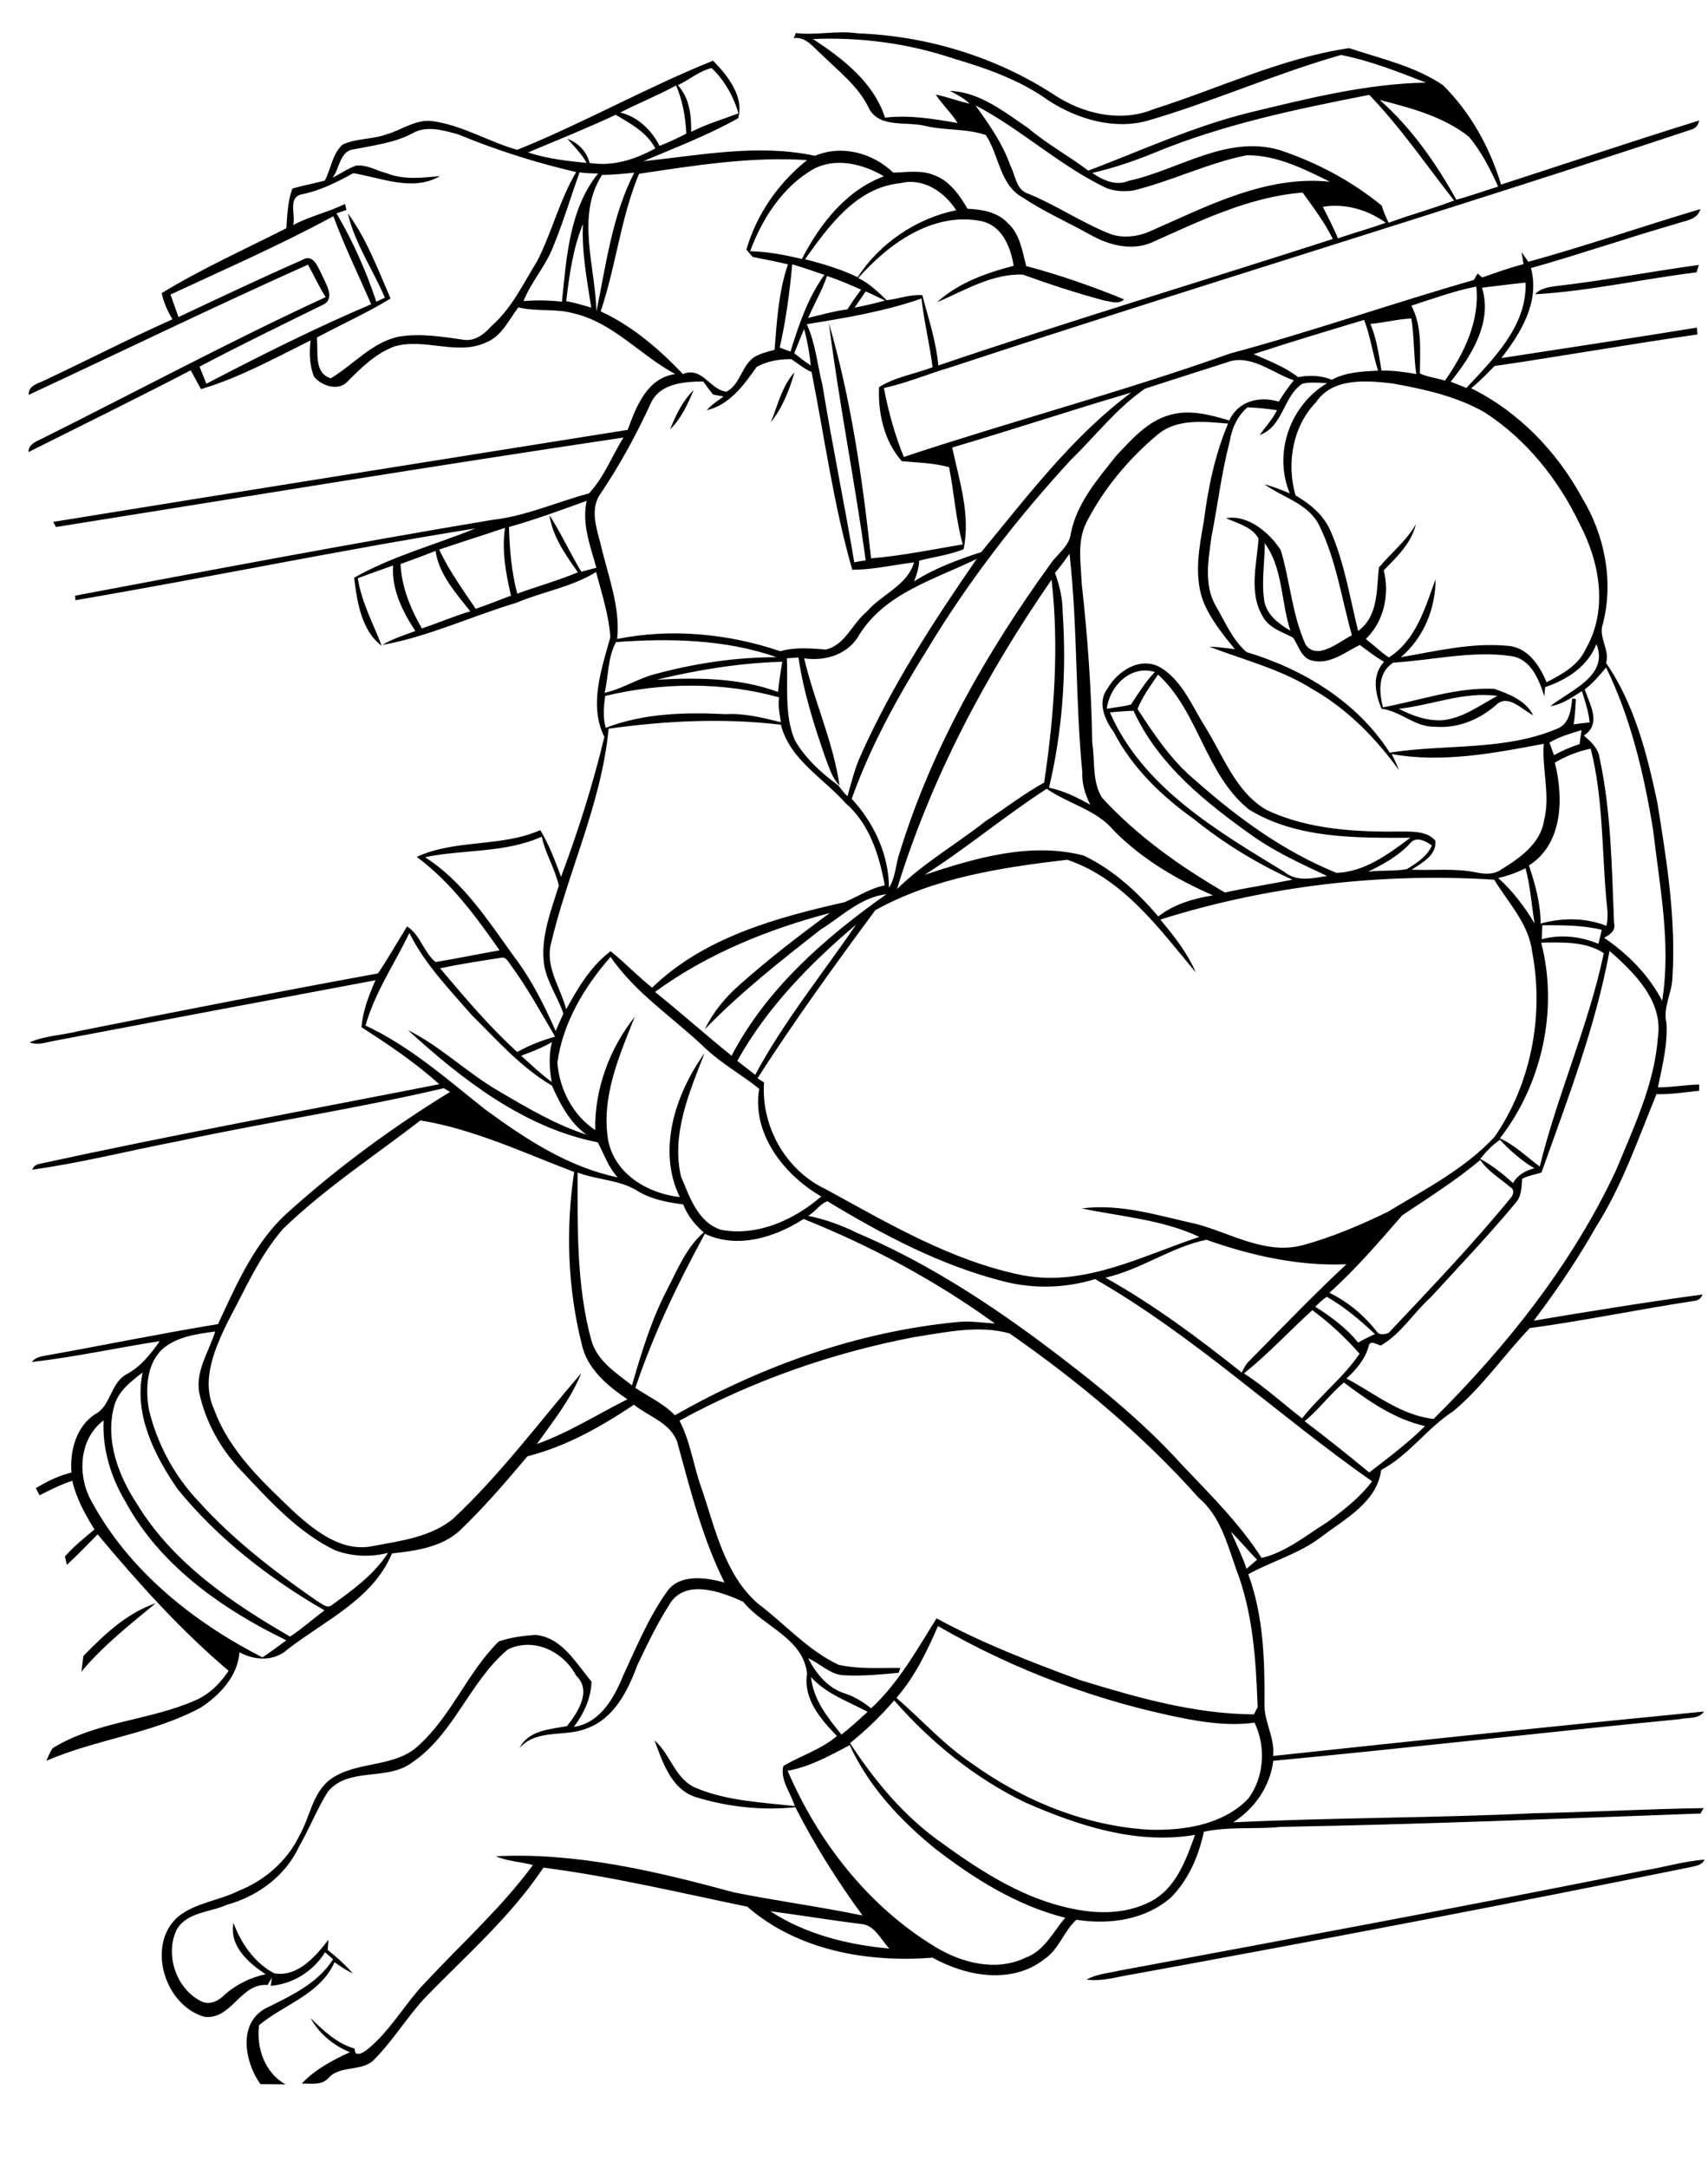<?xml version="1.0" encoding="utf-8"?>
<!-- Generator: Adobe Illustrator 21.0.2, SVG Export Plug-In . SVG Version: 6.00 Build 0)  -->
<svg version="1.2" baseProfile="tiny" id="Layer_1" xmlns="http://www.w3.org/2000/svg" xmlns:xlink="http://www.w3.org/1999/xlink"
	 x="0px" y="0px" viewBox="0 0 600 761" overflow="scroll" xml:space="preserve">
<path d="M577.5,656.6c7.1-1.1,14-3.3,21.3-3.8c-1,2.1-3.3,2.2-5.3,2.7c-65,13.2-130.1,25.6-195.3,37.5c-5.5,0.8-10.9,2.7-16.5,1.9
	c3.6-2,7.9-2.3,11.8-3.2C454.9,680.3,516.2,668.9,577.5,656.6 M29.3,581.3c7.3-7.5,15.3-15.1,25.4-18.5c-9.1,7.5-18.5,14.9-26.1,24
	C28.8,585,29.1,583.1,29.3,581.3 M235.4,150.7c2-5,4.4-10,8.3-13.8C241.6,141.8,239.3,147,235.4,150.7 M270.8,148.2
	c2.4-5.9,3.9-12.7,8.3-17.5C277.3,136.9,274.9,143.1,270.8,148.2 M546,100.5c17-1.9,33.9-5.2,50.8-7.5c-0.3,0.9-0.6,1.8-0.8,2.6
	c-18.9,2.3-37.7,6.6-56.7,7.7C540.9,101.3,543.6,100.9,546,100.5 M270.6,670.9c12.4,8.1,27.2,11.8,41.8,13.1c-3-3.1-5-8.1-9.7-8.6
	C291.9,674.1,281.3,672.3,270.6,670.9 M276.7,621.6c10.7,25,28.4,47.6,51.8,61.8c9.4,5.7,21.4,8.8,31.8,3.8c6.6-2.4,9.6-9,13.9-14
	c-17.1-4.3-32.2-13.8-46-24.5c-12.1-9.9-23.1-21.7-29.7-36.1C291.5,616.3,284.5,620.2,276.7,621.6 M314.1,596.9
	c-4.7,5.5-9.9,10.5-15.5,15c8.9,13.6,19.4,26.2,32.9,35.5c13.8,10,28.7,19.4,45.6,22.7c9.6,2,20.1,1.7,28.7-3.5
	c7.8-5,11-14.2,14-22.5c-20.6,3.5-41-3.2-59.7-11.4C342.5,624.2,327,611.6,314.1,596.9 M284.9,588.7c0.8,8,5.9,14.3,10.7,20.2
	c3.2-2.5,6.2-5.3,9.2-8C298,597.3,290.2,594.6,284.9,588.7 M329.5,570.8c-3.9,8.9-8.1,17.8-14.6,25.2c8.8,7.6,16.6,16.4,26.3,22.9
	c18.3,13.2,40.2,22.2,62.9,23.4c12.1,0.3,25.5-1.8,34.3-10.8c5.7-7.5,6.4-18.3,2.3-26.8c-7.8,1.1-15.6,0.2-23.3-1.2
	C386.6,597.6,356.7,586.5,329.5,570.8 M432.4,537.7c1.9,4.3,4,8.5,5.5,13c1.2-1.1,2.5-2.1,3.7-3.2
	C438.4,544.3,435.6,540.8,432.4,537.7 M32.1,526.9c13.1,24.4,35.8,42.5,60.1,54.9c2.9-1.9,5.6-4,8.4-6C78.1,564.9,56.1,549.5,44,527
	c-5.1-8.5-8.1-18.5-7.6-28.4C27.7,505.1,27.1,518,32.1,526.9 M458.3,498.9c7.7,5.8,15.2,11.8,22.7,18c6.7-5.2,13.6-10.3,19.6-16.3
	c-10.7-2.4-19.9-8.8-28.5-15.3C467.1,489.5,463.3,494.8,458.3,498.9 M40,494c-3,11.8,1.6,24,8.1,33.9c12.6,20.7,33.2,34.7,53.8,46.6
	c4.3-2.8,8-6.2,12.1-9.2c-19.4-11.2-37.5-25.2-51.7-42.7c-8.1-11.8-15.3-26.1-12.2-40.8C45.9,485,41.3,488.5,40,494 M321,469.4
	c-28.7,5.5-56.7,15.3-82.3,29.3c3.9,7.5,4.9,16,7.8,23.9c4.8,14.1,8,29.9,19.6,40.2c9.5,7.1,17.6,16.5,28.5,21.6
	c7.1,1.6,14.5,1,21.7,1.1c-0.1,0.4-0.5,1.2-0.6,1.7c-6.2,0.6-12.5,1.2-18.8,0.9c-5.1,0-8.6-4.1-13-6c2.7,5.3,6.8,10.4,12.7,12.3
	c3.5,1.1,6.6,3,9.4,5.3c9.7-9,16.1-20.6,23-31.6c16,8.7,33.1,15.3,50.2,21.6c19.9,6.1,40.3,12,61.3,12.1c0.4-0.9,0.9-1.7,1.3-2.5
	c-0.6-16.4-1.6-33.1-7.6-48.6c-3.1-8.8-5.6-18.6-13.1-24.9c-19.6-22-42.3-40.9-66.4-57.7C343.8,465,332.1,467.7,321,469.4
	 M56.8,473.8c-5.4,5.4-5.7,13.9-4.5,21c2.9,12.1,9,23.4,17.6,32.4c12.1,13.4,26.5,24.4,41.3,34.7c1.6,0.8,3.5,2.9,5.3,1.6
	c7.3-5.3,14.9-10.7,19.8-18.4c-6.1,1.6-12.7,1.3-18.6-0.9c-13.2-6.4-23.1-17.5-32.9-27.9c-7.3-7.6-12.5-17-14.8-27.3
	c-1.4-7.8,3.4-14.5,5.6-21.6C69,468.3,61.9,469.2,56.8,473.8 M437,482.1c7.2,4.7,13.6,10.5,20.4,15.8c6.3-8,14.5-14.3,20.2-22.7
	c-5-5.7-10.5-10.8-16.6-15.3C452.9,467.3,445.5,475.3,437,482.1 M466.1,455.2c-1.5,1-2.8,2.3-4.1,3.5c5.6,3.5,11,7.5,15.1,12.6
	c1.9-1.1,3.9-2.1,5.9-3C477.8,463.4,472.3,458.8,466.1,455.2 M388.3,448.5c17,9.5,32.7,21.2,47.9,33.3c0.6-1.2,1.2-2.4,2-3.4
	c11.5-11.6,22.8-23.5,34.8-34.6c-16.8,0.7-33.4-3-49.2-8.6C411.5,437.7,400.8,445.7,388.3,448.5 M247.6,433.1
	c-9.5,17.4-18.1,35.3-24.4,54.1c4.7,3.1,9.9,5.5,13.9,9.6c30.4-17.3,64.1-29.3,99-32.7c4.5-0.5,8.9,0.2,13.4,0.5
	c-20.7-15-43.5-27.2-67.2-36.7C272.2,434.4,259,438.5,247.6,433.1 M283.9,426.8c6,1.2,11.7,3.3,17.2,6c22.9,9.7,44.1,23.2,64.1,38
	c17.8,13.3,35.4,27.2,50.3,43.7c9.8,10.3,20,20.4,27.7,32.4c8.7-2.1,15.7-8,23.1-12.6c5.7-4.2,11.4-8.6,15.7-14.3
	c-32.9-23-62.3-50.9-97.3-71c-10.3,3.2-21.4,3.5-31.8,0.9c-22.3-5.6-42.7-16.4-62.2-28.2C288.2,422.4,286.4,425.4,283.9,426.8
	 M202.9,411.6c0,19.7-0.4,39.6,4.8,58.8c2,7.3,8.7,11.5,14.3,15.9c3.3-11.3,6.7-22.7,12.2-33.3c3.7-7.1,6.8-15,13-20.4
	c-3.1-2.7-5.7-5.9-7.2-9.8c-5.3-0.7-10.8-1.7-15.5-4.4C218.1,414.1,210,414.3,202.9,411.6 M492.6,426.6
	c-8.2,9.4-16.3,18.9-25.6,27.2c6.5,3.2,12.2,7.9,16.7,13.7c0.9,1.3,2.9,0.9,4.1,0.4c14.6-15.5,29.4-30.9,42.9-47.4
	c1-1.1,1.4-3-0.2-3.8c-3.6-3.1-7.8-5.5-10.5-9.5C511.4,414.4,501.9,420.4,492.6,426.6 M520,406.8c4.2,2.3,8,5.3,11.5,8.5
	c1.6-2.9,4.5-4.4,7.5-5.2c-4.6-2.7-8.5-6.2-12.1-10C524.2,402,522,404.3,520,406.8 M99.4,431.4C91,441.1,86,452.9,80,464
	c-4.5,9.3-9.5,20.5-4.8,30.7c5.4,14.9,17.4,25.8,28.6,36.5c7.4,6.6,16.7,13.8,27.3,11.5c9.6-1.8,20.1-3.1,28-9.5
	c16.7-15.6,30.3-34,45.1-51.2c-3.7,9.2-9.9,16.9-15.6,24.9c11.2-4,21.2-10.4,31.8-15.7c-7.1-4.8-14.3-10.8-16.1-19.6
	c-4.9-19.6-5.6-40.3-2.6-60.2c-17.7-6.7-35.1-15-54-18.1C131.5,405.8,114.2,417.1,99.4,431.4 M183.1,370.6c3.5,3.2,6.9,6.4,10.7,9.2
	c-0.8-4.6-1.1-9.4,0.1-14C190.5,367.8,186.8,369.2,183.1,370.6 M195.8,373c0.7,9.3,5.4,18.5,13.3,23.7c-0.3-14.3,5-28.6,13.9-39.8
	c-5.5,13.8-12,28.5-9.3,43.7c2.5,11.7,14,18.4,25.1,19.6c-8.1-16.6-1.4-36.5,8.7-50.5c-5.3,13.6-11.7,28.3-8.3,43.2
	c3,7.1,5.9,16.2,14.1,18.8c12.8,2.4,25.7-3.5,35.2-11.7c-13-7.5-24.5-22-21.8-37.8c-6.1-4.9-13-8.7-18.8-14.1
	c-11.1-10.7-24.6-19.3-33.4-32.2C205.4,346.2,197.7,359,195.8,373 M154.6,339.9c8.6,10.2,17.2,20.4,27.1,29.4
	c4.2-2.4,8.7-4.1,13.3-5.4c-5-8.5-9.8-17.3-15.7-25.3c-0.8-1-1.6-2.8-3.2-2.4C168.9,337.3,161.7,338.4,154.6,339.9 M565.4,333.8
	c-4.9,26.7-14.8,52.3-23.9,77.8c-2.3,0.7-4.7,1.1-6.8,2.2c-0.2,3-0.2,6.3-2.4,8.6c-9.5,11.4-19.8,22.2-29.8,33.1
	c-6,5.4-10.3,12.7-17.4,16.8c-1.4-0.2-3.9-2.2-4.3,0.3c-1.3,4.6-4.4,8.2-7.8,11.3c9.9,5.2,19,12.9,30.6,14.2
	c25.7-25.5,48.7-54.4,64.1-87.3c6.2-15.1,13.5-30.2,14.7-46.7C584.3,351.4,574.1,341.4,565.4,333.8 M541.4,330.9
	c6.1,23.4,0.3,49.7-14.5,68.7c5.3,2.4,9.4,6.5,14,9.9c6.2-25.3,17.1-49.3,22.5-74.9C557.1,330.4,548.8,330.8,541.4,330.9 M128.4,360
	c15.7,7.3,28.7,18.9,42.1,29.5c14.1,10.3,29.1,20.2,46.5,23.8c-3.3-3.5-4.8-8.2-7-12.3c-25.9-5.1-47.6-22-66.7-39.4
	c11.7,5.8,21.1,15.3,32.4,21.7c9.7,5.7,19.5,11.5,30.3,15c-5.9-4.3-9.2-10.7-12.1-17.2c-10.9-6.4-19.3-16-28.2-24.8
	c-7.9-9.1-16.5-17.9-21.9-28.8C138.7,338.2,131.7,348.3,128.4,360 M541.8,324.8c-0.1,1.6-0.1,3.2-0.2,4.9c6.7-1.8,13.6-1,19.9,1.6
	c0.4-1.6,0.8-3.3,1.2-4.9C555.8,324.7,548.8,324.8,541.8,324.8 M259,372.4c2.1,1.6,4.2,3.3,6.3,4.9c10-18.7,23.5-35.2,35.4-52.7
	C284.6,338.2,269.4,353.7,259,372.4 M288.3,326.3c-14.1,11-28.2,22.1-40.7,35c2.9-6,7.2-11.2,12.1-15.5c10.1-9,20.9-17.3,31.8-25.3
	c-21.7,5.7-43.2,14.4-61.4,27.7c9.1,7.3,17.8,15.1,26.9,22.4c12.3-23.6,33-41.6,54.4-56.7C302.4,314.9,295.7,321.7,288.3,326.3
	 M526.3,308.2c5.1,4.6,9.3,10.1,12.8,16c-1.1-6.5-1.5-13.1-3.2-19.4C532.8,306.3,529.6,307.5,526.3,308.2 M307.5,319.5
	c-14.3,19.3-28.4,38.8-41.4,59c0.8,0.5,1.5,1,2.3,1.5c-1.1,15.2,7.5,30.7,21.4,37.3c22.2,12.1,44.5,25.4,69.6,30.4
	c21.8,4,41.9-6.9,61.9-13.5c-12.9-6.1-27.4-7.1-41.3-10c13.7-1.8,27.2,2.6,40.4,5.5c12.3,3.3,24.5,11,37.6,7.3
	c10.2-2.8,20-7,29.5-11.6c13-7.9,27-15,37.5-26.3c12.9-18.6,17.5-42.9,13.2-65.1c-1.2-9.8-8.4-17.1-13.3-25.2
	c-39.5-2.5-79.5,2.1-117.3,14c4.8,5.7,9.5,11.7,12.5,18.6c-12.8-15.3-25.5-33-45.2-39.6C351.8,304.5,328.1,308.1,307.5,319.5
	 M495.2,296.2c-4.1,4.4-9.3,7.2-14.6,9.8c4.5-0.6,9.1-0.1,13.6-0.9c3.4-2.1,7.1-4.4,8.8-8.3C500.7,295.1,497.3,293.4,495.2,296.2
	 M149.3,300.9c13.5,8.6,22.3,22.5,31.5,35.2c6,7.9,10.4,16.8,14.4,25.8c0.9-2,1.8-4.1,2.7-6.1c-1.9-5.7-5.6-10.8-6.7-16.8
	c-1.5-9.7,2.3-19,5.1-28.1c-1.3-5.9-4.7-11.2-6-17.2C177.4,299.5,163,298.1,149.3,300.9 M324.8,307.1c17.8-5.9,37.1-11.6,55.8-6.8
	c10.4,4.9,18.9,12.8,26.3,21.4c5.5-4.3,12.4-6.3,19.2-7.4c-12.8-5.6-24.9-12.7-34.8-22.7c-6.1-7.4-16-9.4-23.6-14.7
	C353.1,286.3,339.6,297.7,324.8,307.1 M546.2,267.7c3.1,12.3,2.9,28.5-9.1,36.1c2.2,6.6,4.1,13.4,4.1,20.4
	c7.6-2.1,15.8-2.1,23.1,0.8c0.8-3,0.3-6,0-9c-1.6-17.8-1.1-35.8-5.5-53.2C554.4,263.7,550.1,265.4,546.2,267.7 M544.3,260.7
	c0.5,1.5,1.1,2.9,1.6,4.4c2.9-1.6,5.9-2.9,9-3.9c0.2-1.6,0.4-3.3,0.7-4.9C551.7,257.5,547.7,258.6,544.3,260.7 M213.8,255.8
	c-2.5,26.5-14.6,50.8-20.5,76.5c-1.3,7.9,3.7,14.7,5.6,22c4.1-7.5,8.6-15.1,15.6-20.4c5,4,9.5,8.8,14.6,12.8
	c18.1-17.6,43.6-24.6,67.6-30c4.7-2,9-4.9,14.1-5.9c-1.9-10.6-5.4-21.7-13.8-28.9c-7.9-8.9-19.5-15.2-22.7-27.5
	C254.2,252,233.8,253,213.8,255.8 M389.9,250.1c11.5,26.3,37.7,41.6,61.2,55.9c4.4,3.7,10,2.3,15.1,1.5c-8.8-4.1-17.7-8.2-25.8-13.8
	c-16.6-11.8-33.5-25.1-42.2-44.2C395.4,249.6,392.6,249.8,389.9,250.1 M491.4,248.8c4.8,2.5,10.1,4.4,15.6,4
	c7.1-0.8,12.9-5.3,19-8.5C514.4,242.6,502.9,247.6,491.4,248.8 M212.6,244.3c-0.5,3.7-0.9,7.5,0.2,11.2c13.4-5.2,28.1-5.5,42.2-4.8
	c6.6-0.4,13,1.3,19.3,2.8c-0.4-2.9-1.1-5.8-0.6-8.7C253.8,239.3,232.7,239.5,212.6,244.3 M406.8,236.8c-2.6,3.9-5.5,7.7-7.2,12.1
	c5.9,9,12,18.2,20.4,25.1c14.8,13.1,31.1,25,49.5,32.4c9.8-0.3,18.3-6.6,25.9-12.3c-19.1,0-39.7,0.4-56.6-9.9
	C423.4,271.9,421.1,249.8,406.8,236.8 M388.8,248.8c2.8-0.5,5.7-0.7,8.5-1.5c2.6-3.9,5.1-8,8.4-11.4
	C397.2,233.3,389.8,240.8,388.8,248.8 M556.7,242c1.8,5.4,6,12.1-0.3,16.2c2.4,2.1,5,4.4,5.5,7.8c4.1,19,4.3,38.6,5.1,58
	c0.7,2.6-1.4,4.1-3.5,5.2c8.4,5.7,15.7,13.1,20.4,22.1c3.2-20-0.9-40.2-3.2-60.1c-3.2-19.5-7.8-39.1-16.5-56.9
	C561.9,237.1,559.5,239.9,556.7,242 M230.7,238.6c14.3-0.8,29-0.7,42.6,4.3c0.4-3.6,0.9-7.1,1.5-10.6
	C260,232.7,245.2,235.1,230.7,238.6 M216.4,225.4c-3,5.5-2.6,11.9-4,17.8c6.4-1.4,11.9-5.2,18.2-6.7c13.8-3.7,28-5.8,42.2-5.8
	C254.8,224.4,235.2,224,216.4,225.4 M315.1,312.1c9.4-9.2,20.9-15.8,31.2-23.9c6.9-4.5,13.3-9.5,20.5-13.5
	c3.5-23.5,5.3-47.5,2.6-71.2C346.3,236.9,327,273.2,315.1,312.1 M301.8,222.9c-3.8,6.8-11.8,9.3-19.3,8.2
	c3.5,15,10.2,29.3,12.4,44.6c-2.8-2.8-3.8-6.8-5.2-10.4c-3.9-11.3-7.5-22.7-9.2-34.5c-1.4,0.1-2.8,0.2-4.1,0.3
	c0.5,9.6-1,19.6,2.8,28.7c3.7,6.5,9.4,11.6,15.4,16c0.9,1.3,1.9,2.6,3.1,3.7c1.4-4.8,2.5-9.6,4.6-14.2
	c10.9-24.5,25.6-47.1,40.8-69.1C328.4,203.4,311,208.1,301.8,222.9 M370.6,201.1c1.6,4.4,2.7,9,2.7,13.8c1.4,20.6,0,41.5-4.8,61.6
	c5.2,1.1,9.9,3.4,14.5,6c-1.8-3.6-3-7.5-2.8-11.5c-2.5-25.5-1.6-51.2-4.5-76.6C374.1,196.7,372.4,199,370.6,201.1 M140.7,198
	c0.4,8.1,3.5,15.7,7.5,22.6c5.7-1.9,11.2-4.3,17-6c-5-6.4-11-12.9-12.2-21.2C148.9,195,144.9,196.5,140.7,198 M444.3,190.7
	c0,6.7-1.2,13.5-0.2,20.1c0.8,5,5.1,8.2,9.2,10.6C450,211.4,450.7,199.4,444.3,190.7 M154.3,192.9c3.4,7.4,8.3,14.1,12.8,20.8
	c4.2-1.4,8.3-3.1,12.4-4.6c-1.8-7.8-3.3-15.8-2.1-23.8C169.7,187.9,162,190.3,154.3,192.9 M178.8,185c0.2,7.9,0.9,15.8,2.9,23.4
	c7.1-2.6,14.4-4.6,21.3-7.5c-4.3-6.1-8.9-12.6-10-20.1c4.1,6.4,7.3,13.4,11.2,19.9c1.8-0.5,3.5-0.9,5.3-1.4
	c-2.1-7.6-5.2-15.4-3.4-23.5C197,179.1,188,182.4,178.8,185 M406.6,152.6c-10,8.4-18.7,18.7-24.7,30.3c-3.7,6.8-2.2,14.7-1.9,22.1
	c2.1,18.6,3.4,37.2,3.7,55.9c1,6.3-0.1,13.4,3.4,19.1c12.4,13.5,27.4,24.1,43.2,33.3c7.8-1.7,15.8-2.9,23.7-4.5
	c-12.3-5.6-24-12.7-34.5-21.2c-11.4-8.1-21.8-18.1-28.3-30.7c-3.1-4.2-5.8-10.4-2.2-15.1c3.6-6.3,11.7-11.6,18.8-7.4
	c7.5,4.6,10.9,13.3,15.4,20.5c6.5,10.2,10.7,23,21.7,29.4c15,7.1,32,7.8,48.3,7.6c3.8,0,8.4,0.1,11,3.2c0.6,5.1-4.7,7.8-8.3,10.2
	c7.6,0.3,15.4-0.6,22.9,1c2.9,0.6,6.1,0.7,8.6-1.1c6.5-4,13.8-9.1,15-17.2c2.3-8.9-0.8-17.9-0.1-26.9c-17.5,3.3-35.7,6.8-53.4,3.6
	c0.9,1.8,1.8,3.7,2.5,5.6c-8.1-11.2-18.1-21.4-30.2-28.3c-11.2-7.1-24.2-10.3-36.4-15c3,0.1,6,0.5,9,0.9
	c-4.3-5.3-8.8-10.8-11.3-17.3c-3.1-9-1.2-18.6,0.4-27.7c1.5-11.7,3.9-23.3,8.5-34.2C423,148,413.5,146.8,406.6,152.6 M334.5,157.1
	c2.5,11.7,6.5,23.6,4,35.7c-5,2-10.4,2.7-15.6,4c-0.1,2.6-0.9,5-1.8,7.3c7.3-4.7,15.4-7.6,23.6-10.3c16.3-19.7,32-40.6,52.7-56
	C376.3,144,355.5,150.9,334.5,157.1 M462.3,141.2c-8.3,8.6-10.4,21.5-7.2,32.7c5.2,3,10,7,12.4,12.7c4.8,11.1,6.7,23.2,9.6,34.9
	c7.2-5.3,6.4-14.5,7.3-22.3c4.3-5.1,9.6-9.3,13-15.2c-1.6,6.7-6.7,11.5-11.3,16.2c2.1,8.5,0.1,17.9-6.3,24.1
	c2.7,2.1,5.2,4.6,8.1,6.5c9.6-6.2,12.7-17.4,16.4-27.5c0,10.4-4.2,20.6-12.2,27.4c12.3-2.1,24.8-5.2,37.4-4
	c7.1,0.4,11.3,6.8,13.8,12.8c5.4-2.8,11.2-5.9,13.8-11.8c7.8-13.5,4.9-30.2-2-43.4c-7.5-15.8-18.8-30-33.5-39.5
	c-9.9-5.7-21.3-8.2-32.5-10.2C479.7,133.5,468.1,132.6,462.3,141.2 M457.5,134.7c-6.8,4.5-6.7,15.1-15,18c2.1-2.9,4.5-5.5,6.1-8.7
	c-3.4-0.5-6.9-0.9-10.4-1c-3.5,3-5.5,7.4-6.2,11.9c-2.9,11-4.2,22.3-6.4,33.4c-1.1,8.1-2.8,17,1.5,24.4c3.2,5.5,5.9,12,10.8,16.2
	c20,6,38.9,17.5,50.3,35.3c19.7-3.1,40.6-0.5,59.3-8.6c3.9-1.9,4.4-6.6,4.8-10.4l1.3,0.2c-0.2,3-0.3,5.9-0.8,8.9
	c1.8-0.3,3.7-0.5,5.6-0.7c-0.3-3.8-1.6-7.4-2.7-11c-3.5,2.2-6.9,4.7-11.1,5.3c7-5.6,20.7-10.6,16.2-21.8c-3,7.8-10.3,12.5-18,15.1
	c-0.1,0.8-0.2,2.4-0.3,3.2c-1.9-5.9-4.7-13.1-11.7-14.1c-13.8-2-27.6,1.5-41.4,2.3c-5.4,3.6-5,10-3.6,15.7c13-2.4,25.8-7.1,39.1-6.5
	c5.2,1.8,11.1,4.1,13.7,9.3c-4-2-8.8-7.7-13.1-3.6c-5.9,5.2-13.6,8.3-21.5,7.6c-6.9,0.2-12-5.5-18.7-6.3c-2.2-5.4-3.5-11.7,0.9-16.5
	c-3-1.7-5.7-3.8-8.5-5.9c-5.2,2.5-10.5,7-16.7,5.5c-3.9-0.8-4.8-5.3-6.8-8.1c-3.8-2-8.4-3.3-10.6-7.4c-5-8.2-2.1-18.3-1.5-27.3
	c-2.1-4.1-7.4-5.4-11.4-7.2c7.7-1.3,15.2,5,19.2,11.2c3.3,10.9,4,22.8,8.8,33.3c4.2,5.5,11.6-1.1,16.2-3.4
	c-3.6-12.8-5.5-26.4-11.4-38.4c-3.7-7.8-12.8-9.9-19.3-14.6c3.1,0.8,6,2,8.9,3.2c-5.9-14.1,0.1-31,13.1-38.7
	C463.2,134.4,460.3,134,457.5,134.7 M430.7,127.3c-9.5,3-19,6.1-28.4,9.1c-10,6.8-17.4,16.6-26,24.9c-18.9,20.5-36.1,42.7-50.5,66.6
	c-10.4,16.6-20,34-26.6,52.5c7.8,8.5,13,19.5,13.1,31.2c2.4-3.7,2.3-8.4,3.8-12.5c11.3-36.6,30.5-70.2,52.9-101.1
	c2.4-3.6,6.7-6.2,7.2-10.9c2.1-10.5,9.4-18.9,15.9-27.1c5.4-5.7,10.9-12.1,18.7-14.3c7-2.1,14.3-0.1,21,1.9
	c3.2-6.8,10.5-8.7,17.4-6.6c1.6-2.6,3.4-5.2,5.3-7.5C446.8,130.9,439.1,123.9,430.7,127.3 M265.8,128.8c-4.5,6.4-9.5,13.3-17.5,15.2
	c1.7-2,3.8-3.3,5.9-4.8c-1.2-0.2-2.5-0.5-3.7-0.7c-1.2-1.5-2.4-3.1-3.5-4.6c-6.7,0.1-15.2,0.6-18.4,7.7c-5,10.9-10.8,21.5-17.5,31.5
	c-4,5.4-1.6,12.1-0.1,17.9c2.5,11,7,21.9,5.8,33.3c19-3.8,39-1.9,57.3,4.3c5.3-1.5,10.6-1,16-0.6c6.9-1.6,9.3-9.2,14.4-13.3
	c5.2-6.1,14.2-9.1,16.6-17.3c-7.2,0.9-14.4,2.6-21.7,2.6c-6.6-22.8-9.7-46.3-14.3-69.4c-2.6-1.1-4.8-3-7.1-4.5
	C273.8,126,269.4,126.8,265.8,128.8 M279,124c1.9,1.5,3.8,3,5.8,4.3c-0.4-4.3-1.2-8.6-2.3-12.8C281.2,118.3,280.2,121.2,279,124
	 M481.4,113.7c2.2,5.2,3,10.9,3.9,16.4c4.1-0.1,8.2,0.5,12.2,1.2c-0.9-6.5-0.7-13-1.7-19.5C491,112,486.2,113.3,481.4,113.7
	 M440.4,124.3c5.3,2.4,10.9,4.4,15.6,8.1c4-0.8,8.1-0.6,11.9,0.9c4.9-2.7,10.7-2.9,16.2-3.2c-1.9-5.9-2.7-12.1-4.9-17.8
	C466.2,116.2,453.2,120.1,440.4,124.3 M283.4,113.8c3.1,6.7,3.7,14.2,5.5,21.3c3.4,20.8,7.7,41.5,11.2,62.3c1.3-0.3,2.6-0.5,4-0.7
	c-3.8-27.8-9.4-55.3-12.9-83.2c7.8,26.8,11.8,54.8,14.8,82.5c10.8-0.9,21.5-3.1,32.2-4.9c-2.5-8.9-3-18.1-4.8-27.1
	c-5.4-1.5-11-1.6-16.6-2.1c-6.2-7-8.4-16.8-8-26c5.7-3.6,12.6-4.6,18.8-7c-1-8.1-3-16-3.9-24.1C310.8,109.3,297.1,111.6,283.4,113.8
	 M300.2,108c3.6-0.7,7.1-1.5,10.7-2.5c-2.3-1.1-4.5-2.2-6.8-3.2C302.8,104.2,301.5,106.1,300.2,108 M495.8,107.3
	c3.9,7.4,3,15.8,3,23.8c2.8,1.3,5.9,1.6,8.8,2.5c6.7-9.5,12.3-21,11-33C510.8,102.1,503.3,104.9,495.8,107.3 M520.6,101
	c3.8,11.9-3.7,24-11,33c1.8,0.7,3.7,1.4,5.5,2.2c9.6-10.3,21.4-21.9,20.8-37C530.8,99.7,525.7,100.4,520.6,101 M290.5,96.9
	c-1.7,5.1-4.5,9.8-6.6,14.7c4.6-1.1,9.1-2.4,13.8-3c1.5-2.4,3.1-4.7,4.8-6.9C298.5,99.9,294.6,98.2,290.5,96.9 M278.3,92.8
	c-0.9,9.8-2.2,19.6-4.4,29.2c1.3,0.5,2.5,1,3.8,1.4c2.9-9.4,6.1-18.9,11.9-26.9C285.9,95.2,282.1,93.9,278.3,92.8 M198.9,105.7
	c3,0.6,5.9,1.4,8.8,2.3c-1.5-9.7-3.4-19.5-2.9-29.4C201.3,87.1,200,96.5,198.9,105.7 M59.9,103.4c0.9,2.6,1.9,5.3,2.8,7.9
	c14.5-6.8,29-13.7,43.6-20.1c3.7-2.2,5.3,2.4,6.6,4.9c1.4,3.3,5.3,8.9,0.3,11c-14.4,7.1-28.9,14.1-43.1,21.6c0.8,2,1.6,4,2.4,6
	c19-9.9,38.1-19.5,57.9-27.9c-4.5-10.3-9.4-20.4-13.3-30.9C98.5,86,79,94.5,59.9,103.4 M464.7,72.6c1.8,3.7,3.8,7.3,5.3,11.1
	c5.6-2,11.3-3.5,16.8-5.5C480.5,73.6,472.4,71.3,464.7,72.6 M316.3,64.3c-15.5,1.5-25.2,15.1-33.5,26.7c6.3,1.6,12.6,3.5,18.5,6.3
	c7.7-11.9,20.7-20.7,34.6-23.5C331.7,67.3,324.3,62.3,316.3,64.3 M211.5,61.4c-9.3,14.4-2.3,32.2-2,48c3.4-16.4,5.5-33.6,13.3-48.8
	C219,61,215.3,61.4,211.5,61.4 M203.6,60.5c-3.1,8.6-5.7,17.4-9.2,25.9c-2.6,6.9-7.8,12.5-10.5,19.3c4.5-0.4,9-0.3,13.5,0.2
	c1.6-15.4,2.6-32.5,12.7-45C207.9,60.9,205.8,60.8,203.6,60.5 M285.5,59.5c-10.7,6.2-17.8,17.4-22,28.7c6.2,0.1,12.2,1.3,18.2,2.7
	c6.3-12.2,15.5-24.1,28.8-29C303.2,57.5,293.3,55.1,285.5,59.5 M224.5,61c-6.5,15.5-8.1,32.5-13.5,48.3c11.1,5.1,20.5,13.2,28.9,22
	c6.8-2.8,9.5,5.6,15.3,6.2c5-2.6,5.3-9.4,10-12.3c2.2-1.2,4.6-1.8,6.9-2.4c0.8-10.1,1.4-20.4,4.7-30c-4.1-1-8.3-1.8-12.4-2.6
	c-0.7-0.9-1.5-1.7-2.2-2.6c3.6-12.4,11.2-23.3,21.3-31.4C263.6,54.9,244,58.1,224.5,61 M144.9,46.8c-6.4,3.4-13.6,4.2-20.5,5.6
	c-5.1,0.5-5,6.7-7.6,10c2.8-1.4,5.4-3.3,8.4-4.3c3.9-0.3,7.3,1.9,10.9,2.8c5.9,2.3,12.4,1.5,18.5,0.9c-9.6,5.6-20.6,0.6-30.5-1
	c-5.7,3.1-11.5,6.1-18,7.4c-5.1,0.9-2.2,7.3-3.1,10.8c5.8-3.1,12.3-4.5,18.2-7.4c0.1,0.5,0.4,1.6,0.5,2.1c-1.2,0.4-2.4,0.8-3.5,1.2
	c5.8,9.8,10.4,20.2,14,31c1-0.5,2-0.9,3-1.4c-4.2-9.9-10.6-19.1-13-29.6c6.5,8.8,10.6,19.7,15,29.9c-8.4,5.1-17.3,9.1-25.9,13.7
	c0.6,4.9-1.2,12.4,4.9,14.3c7.9-4.7,14.4-12.6,23.8-14.6c7.7-1.3,15.4,0,23.1,1.1c3.9,0.5,7.1-2.1,9.6-4.9
	c7.1-6.2,11.2-15,16.1-22.9c5.1-10.1,7.8-21.3,13.6-31.1c-14.2-3.3-28.1-7.7-41.6-13.3C155.7,45.8,149.9,43.9,144.9,46.8
	 M216.3,40.3c-10.1,4.7-20.5,8.9-30.8,13.2c6.6,2.2,13.6,3,20.6,3.7c-1.8-3.2-4.4-5.8-6.8-8.5c3.8,1.5,6.8,4.4,7.8,8.5
	c8.3,1.3,15.9-1.2,23.1-5.1C227.2,46.4,221.5,43.4,216.3,40.3 M342.7,37c4.7,6.6,9.5,13.3,12.2,21.1c1.9,3.4,1.9,8.5,6.3,9.9
	c10.1,4.1,19.1,10.4,29.3,14.3c4.2,1.3,8.8,0.8,12.8-0.8c20.2-8.8,41.2-20.1,63.9-17.7c-9.1-4.5-18.8-9.4-29.2-9.3
	c-13.7,2.7-26.4,9.1-40,12.4c-3.5,0.4-7.2,0.3-10.4-1.4C371.6,57.6,358.4,45.2,342.7,37 M484.7,35.1c11.1,9.8,19.7,22.1,26.9,35
	c4.9-1.3,9.8-3.1,14.7-4.6c-2.8-6.1-5.9-12.3-10.3-17.5C507.1,40.9,495.6,37.9,484.7,35.1 M405.6,53.6c-7.1,2.9-14.4,5.4-21.9,7.1
	c3.6,2.5,8.3,4.7,12.7,2.8c17.6-3.8,34.5-16.3,53.2-10.8c12.9,4.3,25.2,10.8,35.8,19.5c0.6,2.1,1.5,4.1,2.4,6
	c7.6-2.8,15.4-4.9,23-7.8C501,57.9,492,44.7,481,33.3C455.5,38.3,429.8,43.6,405.6,53.6 M217.9,39.5c6.2,1.5,11,6.2,13.8,11.7
	c3.2-1.2,6.3-2.7,9.4-4.3c-0.3-5.8-1.3-11.6-3.6-16.9C231.1,33.5,224.3,36.2,217.9,39.5 M238.1,29.9c4.1,4.4,4.8,10.6,4.7,16.4
	c5.3-2.7,11-4.4,16.6-6.5c-1.7-6-4.9-11.6-9.4-15.9C245.6,24.9,242.1,28.1,238.1,29.9 M285.6,13.7c10.5,6.9,21.3,15.2,25.3,27.6
	c8.5-1,17.1,0.4,25.5,1.9c-2.2-3.6-5.4-6.5-7.7-10c4,0.8,7.9,2.3,11.9,3.2c-2-2-4.5-3.2-6.9-4.5c10.5,0.4,19.1,7.4,27.4,13
	c6.6,5.6,14.3,9.8,21.2,15c18.8-7.1,37.1-15.6,56.7-20.4c20.3-4.9,40.9-10.1,61.9-10.5c-9.7-3.8-19.6-7.7-29.8-9.7
	c-22.9,6.5-44.8,16.3-67.7,23c-11.9,3.4-24.7-0.4-34.9-6.9c-10.1-7.3-21.9-11.4-33.7-14.9C319,15.2,302.2,13,285.6,13.7 M279.5,11.6
	c7.2,0.9,14.5-1,21.7,0.1c24.5,0.9,48.8,8.3,69.3,21.7c10.1,6.6,23.3,9.7,34.8,4.9c22.8-7.2,44.8-17.9,68.6-21.4
	c11.2,3.7,23.1,6.3,33,13c9.7,9.6,16.5,21.9,20.4,34.9c23.2-7.5,46.3-15.3,69.6-22.5c-0.3,1.6-1.1,2.6-2.5,3.1
	c-86.5,28.7-173.8,55-260.4,83.5c-7.9,2.3-15.5,5.6-23.5,7.3c1.6,8.3,3.8,16.4,7,24.2c38-12.6,76.9-22.9,114.6-36.3
	c28.7-7.7,56.9-17.6,85.6-25.8c0.5-0.8,0.9-1.5,1.4-2.3c0.4,0.4,1.2,1.1,1.6,1.4c4.8-1.7,9.6-3.4,14.5-4.7c-0.2-1.4-0.5-2.8-0.7-4.2
	c0.8,1.1,1.6,2.3,2.4,3.4c20.3-5.6,40.2-12.5,60.4-18.5c-1,3.9-5.4,4-8.6,5.2c-17,4.9-33.8,10.7-50.9,15.5
	c3.2,11.8-3.5,22.7-10.4,31.6c22.9-3.5,45.8-7,68.7-10.7c0.1,0.8,0.1,1.6,0.2,2.4c-23.8,3.4-47.5,7.6-71.3,11.1
	c-2.6,2.7-5.3,5.4-8.2,7.8c16.7,8.2,30.2,22.3,39,38.5c7.9,13,11.1,29.2,7.3,44.1c-1.8,4.7,2.5,9.1,1.1,13.8c10,14.6,14.4,32,18,49
	c3.3,20.4,6.6,40.9,5.3,61.6c-0.2,5.4-3.4,10.4-2.1,15.8c0.5,7.6-1.5,15.2-3,22.6c4.9,0,9.7-0.9,14.5-1c0,0.6,0,1.7,0,2.2
	c-5,0.5-10,1.3-15,1.2c-6.5,15.8-12,32-21.2,46.5c-6.5,11.5-13.9,22.4-21.9,33c19.7-3.3,39.4-6.5,59.3-9.2c-0.6,1.5-1.7,2.2-3.2,2.3
	c-19.2,2.9-38.2,6.9-57.5,9.5c-9.1,9.5-16.7,20.7-26.9,29.2c-9.2,5.9-15.5,15.4-25.3,20.6c-1.5,11.3-12.6,17.1-20.8,23.3
	c-7.8,6.1-17.4,8.6-25.9,13.3c5.3,14.4,5.8,29.9,5.7,45c-0.4,6.5,3.8,12.3,3,18.8c50.4-5.4,100.9-10.7,151.4-15.6
	c-1.9,2.8-5.8,2-8.7,2.7c-47.5,4.6-95,10.1-142.6,14.6c-1.2,9.1-6.5,16.7-14.1,21.6c35.2-1.7,70.5-1.5,105.8-3.2
	c19.8-0.4,39.7-1.5,59.5-1.8c-0.3,0.5-0.9,1.4-1.1,1.9c-49.1,1.8-98.3,3.8-147.5,4.7c-9,0.9-18.1-0.2-27,1.7
	c-1.8,8.5-5.4,16.9-11.6,23.1c-9,7.9-21.7,9.6-33.2,7.8c-4.4,4-6.1,10.4-11.2,13.8c-11.4,9-27.5,6.1-39.3-0.5
	c-22.8,1.8-47.4-2.5-65.1-17.9c-23.8-4.9-47.5-10.6-71.6-13.7c-11.6,17.4-27.6,31.2-42,46.1c-6.1,6.7-10.8,14.5-17.1,20.9
	c-4.2,4.9-11.9,2.1-16.3,6.7c-2.4,2.9-6.2,2-9.5,2.1c4.7-5,10.8-8.2,16.9-11c-5.8-2.4-10.8-6.5-13.8-12c4.5,4.4,9.2,8.9,15.4,10.7
	c0.1,0.4,0.3,1.2,0.4,1.6c1.3,0.8,2.7-0.3,3.8-1c8.5-6.7,13.6-16.6,21.1-24.2c12.6-13.5,26.4-25.9,37.4-40.8
	c-4.3-1.2-8.9-1.3-13-3.1c28.4-1.4,56.4,5.3,83.7,12.7c15,3,30.1,5,45.1,8.1c-8.8-12-16.8-24.7-23.6-38c-11.7,1.2-23.6-0.1-34.8-3.5
	c-8.8-2.7-11.8-12.3-14.7-20c5.8,5,7.3,14,15,16.9c10.8,4.4,22.8,4.9,34.3,6.2c-1.4-4.6-5.3-9.4-4-14.1c6.1-3.6,13.3-5.8,18.8-10.5
	c-5.7-5.9-11.9-13-10.5-21.9c-1.3-12.5-15.4-16.5-22.4-25.2c-7.7-3.6-20.8-8.4-26.1,1.2c-4.3,6.7-7.7,13.9-11.1,21
	c-3.3,8.9-8.1,18.7-17.7,22.2c-7.7,3.2-17.5,0-23.7,6.9c3.2-6.3,10.6-6.5,16.7-7.7c3.8-4.9,8.8-12.3,3.2-17.7
	c-4.5-8.5-14.9-13.6-24-9.2c-13.6,11.4-19,30.1-34.1,40c-8.7,6.2-21.8,1.2-29.1,9.9c-3.8,6-6.4,12.8-10,19
	c-4.7,10.4-14.5,17.7-25.4,20.7c-5.9,2.7-13.8,2.5-17.6,8.5c-4.5,8.9-0.3,21.4,8.9,25.6c2.7,1.1,5.6-0.3,7.5-2.2
	c4.1-3.8,9.3-6.3,14.7-7.5c-6.1-4-12.8-9.9-11.3-18c2.7,7.2,7.3,13.9,14.3,17.7c8.3,1.4,14.5-5.9,19.1-11.8
	c-0.1,0.9-0.2,2.7-0.3,3.6c3.2,2.5,6.2,5.2,8.8,8.2c-2.3-1-4.3-2.5-6.4-3.9c-5,11.3-17.6,14.7-26.5,22.1c-1,8,2,16.7,9.3,20.8
	c-2.9-0.1-5.8-0.1-8.8-0.1c-5.5-7.6-8-21.1,1.6-26.5c8.8-4.4,18.3-8.6,23.9-17.3c-0.9-0.9-1.9-1.7-2.8-2.5
	c-4.2,6.7-11.2,11.1-19.1,11.8c0.1-0.7,0.3-2.2,0.4-2.9c-0.5,0.9-1,1.7-1.5,2.6C84.5,696,81.5,708.9,72,708
	c-14.1-3.7-20.9-25.4-9.3-35.3c6.1-4.8,14.2-5.5,21-8.9c9.2-3.6,17.2-10.5,21.5-19.5c3.7-6.4,4.5-14.7,10.6-19.5
	c9.4-7,23-3.9,31.6-12.4c11.3-10.4,16.9-25.4,27.8-36.2c4.1-1.4,8.5-2,12.8-2.3c9.4,0.8,14.3,9.9,19.8,16.4
	c-0.2,5.9-2.7,11.2-6.2,15.9c9.3-1.4,14.2-10.3,17.4-18.2c4.6-9.9,8.8-20.1,15.1-29c4.4-6.7,13.7-5.3,20.4-3.5
	c-7.8-15.6-12-32.6-16.6-49.3c-2.4-6.8-10-8.9-15.2-13.1c-11.5,7.7-23.9,14.7-37.4,18.1c-7.6,9-15.3,18-23.9,26.2
	c-6.5,5.8-15.4,7-23.7,7.9C131,561.4,114,568.9,101,579c-4.7,4.3-11.6,3.9-16.9,1c-0.5,8.3-7,15.2-13.7,19.5
	c-17,9.1-36.6,11-54.1,18.6c0.7-1.5,1.2-3.2,2.3-4.5c15.3-9.4,34-9.6,50.2-16.8c4.8-2.1,8.6-5.9,11.5-10.3
	c-16.9-14.3-31.8-30.9-46-47.9c-3.5,3.6-7,7.2-10.8,10.7c-0.2-0.7-0.5-2.2-0.7-2.9c3.1-3.6,6.8-6.5,10.4-9.5
	c-3.3-5.3-6.4-10.9-7.8-17.1c-4,1.3-7.8,3.2-11.5,5.1c-0.4-0.8-0.9-1.7-1.3-2.5c3.9-2.4,8.1-4.4,12.5-5.5c-0.6-7.5,1.6-16,8.2-20.4
	c5.7-2.9,5.4-10.8,11-14c5.1-2.7,8.5-7,11.8-11.7c-15,2.3-29.8,5.6-44.9,7.3c1.1-1.5,2.9-1.9,4.6-2.2c20.3-3.6,40.6-7.8,60.8-11.1
	c6.6-14.2,13.1-29.3,25.2-39.8c17.4-15.6,36.4-29.5,56.3-41.7c-0.7-0.4-1.5-0.9-2.2-1.3c-30.7,7.2-62,11.9-92.8,18.5
	c-17.3,3.3-34.4,7.7-51.8,10.1c0.5-1.1,1.3-1.8,2.4-2c46.7-10.2,93.7-18.8,140.6-28c-8.4-7.6-17.8-13.9-27.3-20
	c0.4-5.6,2.6-11.3,4.9-16.5c-37.5,7-75,14.1-112.5,21.2c-3,0.5-6.1,1.8-9,0.6c5.5-2.4,11.7-2.5,17.5-4c34.9-7,69.9-13.8,104.9-20.2
	c3.6-5.4,6.8-11,10.2-16.5c4.6,2.9,5.8,9,10,12.5c7.5-1.2,15-2.8,22.5-4.1c-8.4-12-17.2-24-29.1-32.8c13.6-6.3,29.6-3.3,43.4-9.4
	c3.1,5.1,5.2,10.8,7.3,16.4c6-16.1,11.2-32.4,15.2-49.1c-5.5-11.1-1-23.8,2.1-35c-0.5-7.8-3-15.3-5-22.9c-8.6,5.3-18.8,6.9-28,10.8
	c-15.7,4.7-30.9,11.9-47.1,14.8c3.6-2.2,7.7-3.4,11.6-4.9c-4.5-6.8-8.4-14.7-7.8-23c-4.1,1.5-8.3,2.9-12.4,4.5
	c1.3,8.4,5.4,15.9,8.4,23.7c-7.1-5.2-8.7-15.6-9.7-23.9c13.4-7.6,28.4-11.5,42.6-17.3c-47,7.5-93.6,17.2-140.5,25.2
	c0-0.4-0.1-1.2-0.1-1.6c48.8-9.2,97.5-18.4,146.5-26.6c11.8-1.3,22.7-6.3,34-9.3c5.3-5.7,8.1-13.1,12.1-19.6
	c-66.5,9.9-132.9,20.8-199.3,31.4c-0.3-0.4-0.7-1.3-1-1.8c67.2-10.9,134.5-21.6,201.8-32.3c3-8.2,6.8-18.2,16.7-19.6
	c-12.2-6.5-21.8-18.1-35.7-21.3c-6.3-1.8-13-0.5-19.4-2.1c-3.4,4.4-5.8,10.1-11.3,12.3c-10.3,4.8-21.8-1.8-32.5,1.5
	c-6.4,2.5-11.3,7.3-16.1,12.1c-3.1,3.7-9.3,1.7-11.9-1.6c-1.6-4-1.7-8.5-1.2-12.7c-12.5,6.2-25,13.1-38.5,17.1
	c-1.2-2.2-2.4-4.4-3.6-6.6c-18.9,9.8-38,19.2-57,28.7c0-2.6,2.5-3.7,4.5-4.6c33.3-16.6,66.1-34.2,99.9-49.8
	c-2.3-3.6-4.1-7.6-6.2-11.4c-32.9,14.7-65.4,30.5-98.1,45.7c-0.2-3.4,3.5-4,5.8-5.2c14.9-7,29.6-14.6,44.7-21.3
	c-1.7-2.8-3.1-5.9-3.8-9.2c14.1-8.6,29.1-15.3,43.8-22.8c0.3-4.7,0.5-9.5,2.1-13.9c3.8-1.1,7.6-1.8,11.4-2.8
	c2.2-4.1,2.6-9.3,6.2-12.6c4.8-2.3,10.4-1.8,15.4-3.6c5.6-1.6,10.7-5.7,16.8-4.6c10.3,1.6,19.3,7.2,29.2,10
	c23.3-9.4,45.4-21.9,68.8-31.3c5.1,5.2,11,12.6,8.8,20.2c-10.6,6-22.1,10.3-33.3,15.1c20-2.1,40.4-6.2,60.3-1.9
	c9.4-4,20.3-1,27.5,5.9c4.7-0.1,9.6-1,14.1,0.8c5.6,1.9,9.1,7,12,11.9c5,0.2,10.5,1.1,14.1,5c4.3,3.8,5.1,9.8,6.5,15.1
	c11.7,3.1,23.2,7.1,34.4,11.7c-1.9,1.9-4.8,0.7-7,0.4c-9.7-2.6-19.2-5.7-28.6-9.1c-10.8-0.4-20.5,5.6-30.1,9.7
	c7.4-6.8,17.3-10.3,26.9-12.8c-1.1-6.7-4.1-14.2-11.5-15.7c-16.9-3.3-32.5,8-43.1,20c3.9,1.9,7,4.9,10,7.8c4.2-0.5,8.3-2.1,12.5-1.8
	c2.1,8.1,4.9,16.2,5.6,24.7c46-15.6,92.4-29.5,138.6-44.4c-2.8-5.8-6.8-11-10.6-16.3c-19,1.5-36.3,10.1-53.4,17.7
	c-7.1,2.8-14.8,0.7-21.2-2.9c-7.9-4.4-16.3-8.1-23.8-13.1c-8.1-4.5-8.2-14.9-12.9-21.9c-7-2.4-14.6-1.5-21.7-3.3
	c-6.6-1.5-16.2,1-19.6-6.6c-3.8-7.6-10.7-12.7-16.5-18.5c-2.9-2.5-5.5-6.3-9.8-5.6C279.1,13.1,279.4,12.1,279.5,11.6"/>
</svg>
